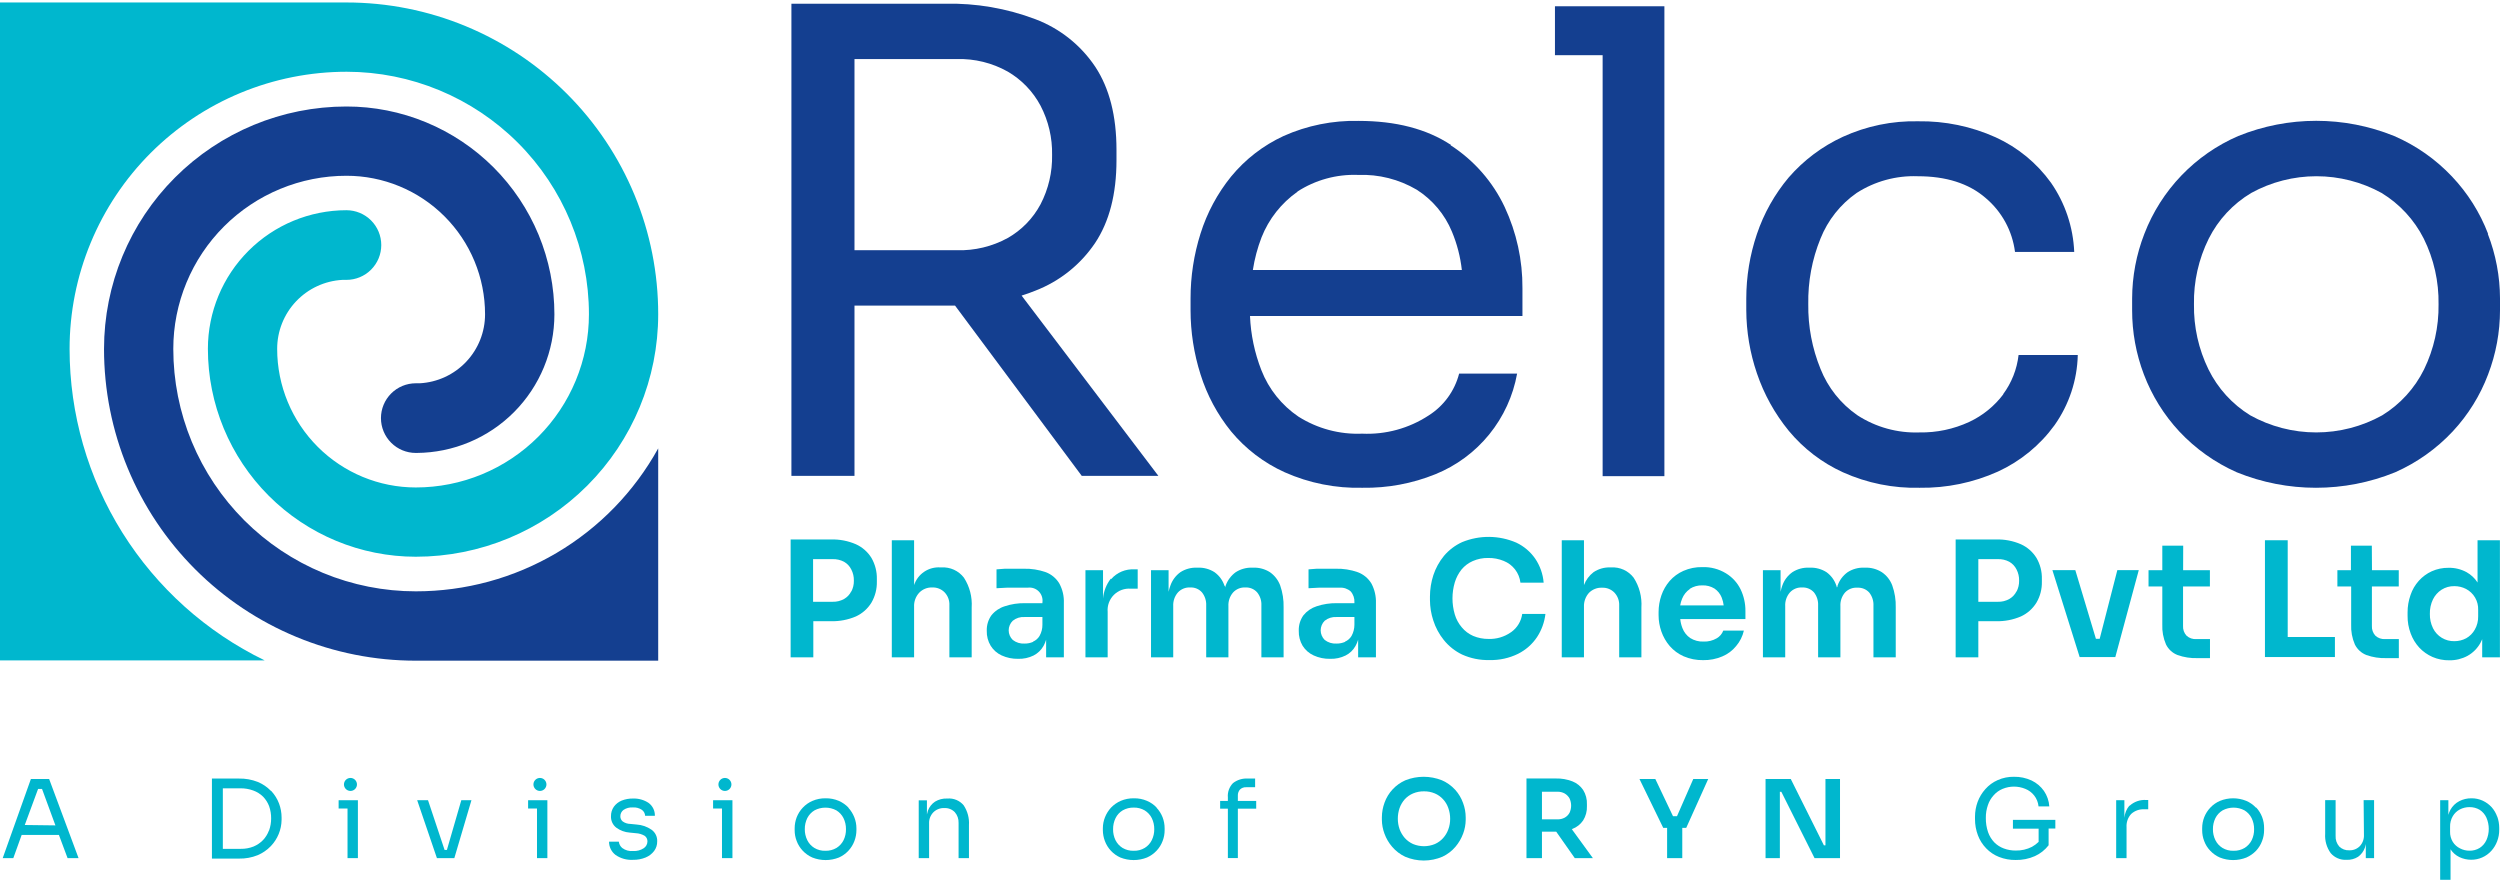 <svg width="323" height="114" viewBox="0 0 323 114" fill="none" xmlns="http://www.w3.org/2000/svg">
<path d="M133.73 37.57C136.879 36.36 139.58 34.214 141.47 31.42C143.323 28.646 144.25 25.07 144.25 20.69V19.36C144.25 14.98 143.337 11.403 141.51 8.63C139.634 5.823 136.928 3.673 133.77 2.48C130.054 1.073 126.102 0.394 122.13 0.48H102.25V61.48H110.4V39.48H122.13C122.563 39.48 122.983 39.48 123.39 39.48L139.76 61.48H149.66L131.99 38.19C132.59 38 133.17 37.8 133.73 37.57ZM110.4 7.63H123.63C125.926 7.566 128.197 8.126 130.2 9.25C131.996 10.297 133.465 11.824 134.44 13.66C135.461 15.622 135.974 17.808 135.93 20.02C135.974 22.234 135.462 24.425 134.44 26.39C133.468 28.216 131.998 29.728 130.2 30.75C128.189 31.851 125.922 32.397 123.63 32.33H110.4V7.63Z" fill="#143F90"/>
<path d="M187.47 18.73C184.33 16.657 180.35 15.62 175.53 15.62C172.196 15.543 168.885 16.209 165.84 17.57C163.214 18.784 160.897 20.575 159.06 22.81C157.292 24.993 155.952 27.49 155.11 30.17C154.251 32.887 153.816 35.721 153.82 38.57V40.07C153.82 42.89 154.255 45.693 155.11 48.38C155.952 51.061 157.292 53.558 159.06 55.74C160.938 58.005 163.308 59.811 165.99 61.02C169.153 62.427 172.59 63.11 176.05 63.02C179.269 63.073 182.466 62.478 185.45 61.27C188.165 60.172 190.557 58.403 192.404 56.13C194.251 53.857 195.491 51.153 196.01 48.27H188.52C187.943 50.509 186.534 52.444 184.58 53.68C182.035 55.347 179.029 56.169 175.99 56.03C173.087 56.15 170.217 55.382 167.76 53.83C165.593 52.362 163.922 50.27 162.97 47.83C162.096 45.595 161.599 43.229 161.5 40.83H196.7V37.24C196.724 33.62 195.941 30.041 194.41 26.76C192.873 23.49 190.447 20.718 187.41 18.76M167.61 24.76C169.945 23.247 172.69 22.493 175.47 22.6C178.125 22.499 180.752 23.162 183.04 24.51C185.078 25.806 186.667 27.699 187.59 29.93C188.25 31.511 188.681 33.178 188.87 34.88H161.87C162.092 33.441 162.467 32.029 162.99 30.67C163.931 28.286 165.552 26.231 167.65 24.76" fill="#143F90"/>
<path d="M200.9 0.81V7.13H207.06V61.52H215.04V7.13V0.81H207.06H200.9Z" fill="#143F90"/>
<path d="M258.839 50.93C257.684 52.465 256.17 53.695 254.429 54.51C252.413 55.445 250.211 55.91 247.989 55.87C245.159 55.971 242.366 55.199 239.989 53.66C237.837 52.177 236.173 50.089 235.209 47.66C234.128 45.007 233.591 42.164 233.629 39.3C233.577 36.395 234.114 33.51 235.209 30.82C236.158 28.443 237.781 26.395 239.879 24.93C242.23 23.419 244.987 22.665 247.779 22.77C251.439 22.77 254.349 23.696 256.509 25.55C258.623 27.316 259.991 29.817 260.339 32.55H267.989C267.857 29.346 266.817 26.245 264.989 23.61C263.158 21.064 260.693 19.04 257.839 17.74C254.698 16.325 251.284 15.618 247.839 15.67C244.487 15.594 241.16 16.278 238.109 17.67C235.425 18.905 233.035 20.698 231.099 22.93C229.283 25.091 227.889 27.574 226.989 30.25C226.084 32.93 225.621 35.74 225.619 38.57V40.07C225.631 42.843 226.094 45.595 226.989 48.22C227.903 50.928 229.299 53.448 231.109 55.66C233.007 57.953 235.4 59.785 238.109 61.02C241.227 62.423 244.621 63.106 248.039 63.02C251.515 63.069 254.959 62.355 258.129 60.93C261.044 59.592 263.566 57.526 265.449 54.93C267.327 52.275 268.372 49.121 268.449 45.87H260.799C260.59 47.706 259.9 49.455 258.799 50.94" fill="#143F90"/>
<path d="M321.461 30.21C320.408 27.461 318.825 24.947 316.801 22.81C314.689 20.573 312.144 18.79 309.321 17.57C302.865 14.956 295.646 14.956 289.191 17.57C286.428 18.763 283.931 20.496 281.847 22.666C279.762 24.837 278.132 27.401 277.051 30.21C276.014 32.875 275.479 35.709 275.471 38.57V40.07C275.466 42.909 275.981 45.726 276.991 48.38C278.024 51.105 279.576 53.605 281.561 55.74C283.658 57.98 286.185 59.776 288.991 61.02C295.55 63.687 302.891 63.687 309.451 61.02C312.261 59.779 314.792 57.983 316.891 55.74C318.879 53.608 320.432 51.107 321.461 48.38C322.477 45.727 322.999 42.91 323.001 40.07V38.57C322.993 35.709 322.457 32.875 321.421 30.21M313.191 47.72C311.983 50.17 310.108 52.229 307.781 53.66C305.173 55.109 302.239 55.869 299.256 55.869C296.272 55.869 293.338 55.109 290.731 53.66C288.407 52.228 286.534 50.169 285.331 47.72C284.056 45.105 283.416 42.228 283.461 39.32C283.408 36.377 284.063 33.466 285.371 30.83C286.601 28.38 288.506 26.333 290.861 24.93C293.441 23.512 296.337 22.769 299.281 22.769C302.224 22.769 305.121 23.512 307.701 24.93C310.032 26.349 311.92 28.393 313.151 30.83C314.454 33.467 315.109 36.378 315.061 39.32C315.101 42.227 314.46 45.104 313.191 47.72Z" fill="#143F90"/>
<path d="M110.59 70.32C109.572 69.878 108.47 69.666 107.36 69.7H102.15V84.93H105.08V80.26H107.36C108.469 80.288 109.571 80.077 110.59 79.64C111.418 79.257 112.114 78.638 112.59 77.86C113.068 77.038 113.31 76.1 113.29 75.15V74.82C113.313 73.859 113.07 72.912 112.59 72.08C112.113 71.308 111.417 70.695 110.59 70.32ZM109.99 76.39C109.786 76.811 109.458 77.159 109.05 77.39C108.599 77.642 108.087 77.766 107.57 77.75H105.05V72.24H107.57C108.085 72.224 108.594 72.341 109.05 72.58C109.456 72.812 109.784 73.16 109.99 73.58C110.22 74.028 110.334 74.526 110.32 75.03C110.329 75.517 110.215 75.998 109.99 76.43" fill="#00B7CE"/>
<path d="M121.631 73.31H121.511C120.77 73.257 120.032 73.452 119.414 73.865C118.797 74.278 118.335 74.885 118.101 75.59V69.8H115.221V84.93H118.101V78.4C118.084 78.07 118.133 77.74 118.245 77.43C118.356 77.119 118.528 76.834 118.751 76.59C118.969 76.36 119.233 76.18 119.526 76.061C119.819 75.942 120.135 75.887 120.451 75.9C120.745 75.889 121.038 75.939 121.312 76.047C121.586 76.156 121.834 76.32 122.041 76.53C122.253 76.753 122.418 77.017 122.524 77.306C122.631 77.595 122.677 77.902 122.661 78.21V84.93H125.541V78.48C125.628 77.126 125.277 75.779 124.541 74.64C124.203 74.196 123.76 73.842 123.252 73.61C122.745 73.378 122.188 73.275 121.631 73.31Z" fill="#00B7CE"/>
<path d="M135.13 73.93C134.206 73.605 133.23 73.452 132.25 73.48H131.05C130.62 73.48 130.21 73.48 129.82 73.48L128.75 73.56V76L130.06 75.93H131.52H132.76C133.021 75.891 133.288 75.914 133.539 75.997C133.789 76.079 134.017 76.22 134.204 76.406C134.39 76.593 134.531 76.821 134.613 77.072C134.696 77.322 134.719 77.589 134.68 77.85V77.93H132.41C131.527 77.916 130.648 78.051 129.81 78.33C129.133 78.54 128.535 78.948 128.09 79.5C127.676 80.083 127.466 80.785 127.49 81.5C127.469 82.182 127.646 82.856 128 83.44C128.339 83.982 128.829 84.413 129.41 84.68C130.078 84.984 130.806 85.134 131.54 85.12C132.232 85.143 132.919 84.995 133.54 84.69C134.078 84.414 134.523 83.986 134.82 83.46C134.963 83.203 135.077 82.932 135.16 82.65V84.93H137.45V77.93C137.49 77.042 137.286 76.16 136.86 75.38C136.461 74.718 135.852 74.207 135.13 73.93ZM133.47 82.93C133.124 83.081 132.748 83.156 132.37 83.15C131.823 83.185 131.282 83.018 130.85 82.68C130.683 82.519 130.55 82.327 130.46 82.114C130.369 81.9 130.322 81.671 130.322 81.44C130.322 81.208 130.369 80.979 130.46 80.766C130.55 80.553 130.683 80.36 130.85 80.2C131.278 79.854 131.821 79.682 132.37 79.72H134.68V80.72C134.686 81.224 134.558 81.721 134.31 82.16C134.115 82.489 133.821 82.748 133.47 82.9" fill="#00B7CE"/>
<path d="M143.51 74.77C142.936 75.513 142.588 76.405 142.51 77.34V73.67H140.24V84.93H143.11V79.06C143.075 78.658 143.129 78.252 143.267 77.872C143.405 77.492 143.625 77.147 143.911 76.861C144.197 76.575 144.542 76.356 144.922 76.217C145.302 76.079 145.707 76.025 146.11 76.06H146.99V73.56H146.57C146.008 73.527 145.446 73.622 144.926 73.838C144.406 74.055 143.942 74.387 143.57 74.81" fill="#00B7CE"/>
<path d="M164.081 73.93C163.434 73.518 162.677 73.312 161.911 73.341H161.791C161.034 73.315 160.288 73.521 159.651 73.93C159.052 74.366 158.599 74.973 158.351 75.671C158.322 75.745 158.298 75.822 158.281 75.9C158.281 75.82 158.281 75.74 158.201 75.671C157.968 74.97 157.52 74.362 156.921 73.93C156.278 73.518 155.524 73.312 154.761 73.341H154.641C153.884 73.314 153.137 73.519 152.501 73.93C151.902 74.364 151.452 74.972 151.211 75.671C151.115 75.928 151.038 76.192 150.981 76.46V73.671H148.711V84.93H151.581V78.32C151.545 77.675 151.76 77.041 152.181 76.55C152.381 76.331 152.628 76.159 152.903 76.046C153.178 75.934 153.474 75.884 153.771 75.9C154.055 75.885 154.34 75.933 154.603 76.042C154.866 76.151 155.101 76.318 155.291 76.531C155.675 77.011 155.87 77.616 155.841 78.231V84.93H158.711V78.32C158.675 77.675 158.89 77.041 159.311 76.55C159.511 76.331 159.758 76.159 160.033 76.046C160.308 75.934 160.604 75.884 160.901 75.9C161.185 75.885 161.47 75.933 161.733 76.042C161.996 76.151 162.231 76.318 162.421 76.531C162.809 77.009 163.005 77.615 162.971 78.231V84.93H165.841V78.481C165.867 77.515 165.718 76.553 165.401 75.641C165.144 74.95 164.684 74.354 164.081 73.93Z" fill="#00B7CE"/>
<path d="M175.431 73.93C174.507 73.603 173.53 73.451 172.551 73.48H171.351C170.921 73.48 170.511 73.48 170.121 73.48L169.061 73.56V76L170.371 75.93H171.831H173.071C173.331 75.909 173.592 75.941 173.84 76.023C174.087 76.106 174.315 76.237 174.511 76.41C174.854 76.808 175.026 77.326 174.991 77.85V77.93H172.721C171.834 77.916 170.952 78.051 170.111 78.33C169.438 78.544 168.843 78.951 168.401 79.5C167.987 80.083 167.776 80.786 167.801 81.5C167.781 82.181 167.954 82.854 168.301 83.44C168.644 83.982 169.137 84.413 169.721 84.68C170.388 84.986 171.117 85.137 171.851 85.12C172.543 85.145 173.23 84.997 173.851 84.69C174.392 84.419 174.838 83.99 175.131 83.46C175.274 83.204 175.388 82.932 175.471 82.65V84.93H177.771V77.93C177.804 77.043 177.6 76.163 177.181 75.38C176.777 74.714 176.161 74.203 175.431 73.93ZM173.781 82.93C173.43 83.081 173.052 83.156 172.671 83.15C172.124 83.184 171.583 83.017 171.151 82.68C170.986 82.518 170.856 82.325 170.767 82.112C170.677 81.9 170.631 81.671 170.631 81.44C170.631 81.209 170.677 80.981 170.767 80.768C170.856 80.555 170.986 80.362 171.151 80.2C171.58 79.856 172.122 79.685 172.671 79.72H174.991V80.72C174.99 81.224 174.863 81.719 174.621 82.16C174.426 82.489 174.132 82.749 173.781 82.9" fill="#00B7CE"/>
<path d="M195.18 81.71C194.345 82.29 193.346 82.584 192.33 82.55C191.644 82.559 190.963 82.426 190.33 82.16C189.76 81.909 189.257 81.529 188.86 81.05C188.448 80.565 188.142 80 187.96 79.39C187.56 78.036 187.56 76.595 187.96 75.24C188.143 74.637 188.438 74.074 188.83 73.58C189.222 73.109 189.718 72.736 190.28 72.49C190.91 72.213 191.592 72.076 192.28 72.09C192.966 72.078 193.646 72.208 194.28 72.47C194.861 72.699 195.368 73.082 195.748 73.577C196.129 74.071 196.368 74.66 196.44 75.28H199.44C199.35 74.17 198.974 73.102 198.35 72.18C197.733 71.288 196.891 70.574 195.91 70.11C194.807 69.632 193.619 69.379 192.417 69.367C191.215 69.355 190.022 69.584 188.91 70.04C188.005 70.452 187.202 71.06 186.56 71.82C185.955 72.559 185.49 73.403 185.19 74.31C184.901 75.202 184.752 76.133 184.75 77.07V77.53C184.755 78.424 184.9 79.311 185.18 80.16C185.474 81.08 185.935 81.937 186.54 82.69C187.18 83.486 187.99 84.128 188.91 84.57C190.018 85.069 191.225 85.312 192.44 85.28C193.721 85.313 194.99 85.035 196.14 84.47C197.125 83.976 197.966 83.236 198.58 82.32C199.173 81.419 199.546 80.392 199.67 79.32H196.67C196.606 79.785 196.447 80.233 196.205 80.635C195.963 81.037 195.641 81.386 195.26 81.66" fill="#00B7CE"/>
<path d="M208.189 73.31H208.059C207.285 73.28 206.522 73.497 205.879 73.93C205.323 74.358 204.897 74.933 204.649 75.59V69.8H201.779V84.93H204.649V78.4C204.62 77.735 204.854 77.085 205.299 76.59C205.52 76.368 205.784 76.195 206.075 76.082C206.366 75.968 206.677 75.916 206.989 75.93C207.284 75.919 207.577 75.969 207.851 76.077C208.124 76.186 208.373 76.35 208.579 76.56C208.79 76.784 208.953 77.048 209.06 77.337C209.166 77.626 209.214 77.933 209.199 78.24V84.93H212.069V78.48C212.156 77.126 211.806 75.779 211.069 74.64C210.731 74.196 210.289 73.842 209.781 73.61C209.273 73.378 208.716 73.275 208.159 73.31" fill="#00B7CE"/>
<path d="M222.989 74.07C222.072 73.512 221.012 73.234 219.939 73.27C219.096 73.252 218.26 73.419 217.489 73.76C216.811 74.059 216.207 74.503 215.719 75.06C215.247 75.609 214.884 76.244 214.649 76.93C214.41 77.625 214.288 78.355 214.289 79.09V79.48C214.289 80.198 214.411 80.912 214.649 81.59C214.888 82.273 215.251 82.907 215.719 83.46C216.215 84.029 216.829 84.483 217.519 84.79C218.317 85.135 219.18 85.306 220.049 85.29C220.897 85.306 221.739 85.142 222.519 84.81C223.218 84.519 223.833 84.058 224.309 83.47C224.8 82.894 225.143 82.208 225.309 81.47H222.649C222.492 81.892 222.191 82.246 221.799 82.47C221.284 82.769 220.694 82.914 220.099 82.89C219.489 82.916 218.885 82.755 218.369 82.43C217.914 82.114 217.565 81.668 217.369 81.15C217.221 80.775 217.127 80.381 217.089 79.98H225.509V78.93C225.515 77.968 225.303 77.017 224.889 76.15C224.468 75.288 223.809 74.567 222.989 74.07ZM218.329 76.07C218.81 75.767 219.371 75.614 219.939 75.63C220.491 75.609 221.037 75.752 221.509 76.04C221.936 76.328 222.264 76.74 222.449 77.22C222.575 77.541 222.659 77.877 222.699 78.22H217.079C217.129 77.921 217.213 77.629 217.329 77.35C217.532 76.844 217.88 76.409 218.329 76.1" fill="#00B7CE"/>
<path d="M243.14 73.93C242.492 73.519 241.736 73.314 240.97 73.341H240.85C240.093 73.314 239.346 73.519 238.71 73.93C238.107 74.363 237.653 74.971 237.41 75.671C237.41 75.74 237.41 75.82 237.33 75.9C237.312 75.822 237.289 75.745 237.26 75.671C237.029 74.972 236.585 74.363 235.99 73.93C235.347 73.518 234.593 73.312 233.83 73.341H233.71C232.953 73.314 232.206 73.519 231.57 73.93C230.965 74.36 230.51 74.969 230.27 75.671C230.177 75.928 230.104 76.192 230.05 76.46V73.671H227.77V84.93H230.65V78.32C230.613 77.675 230.828 77.041 231.25 76.55C231.45 76.331 231.696 76.159 231.971 76.046C232.246 75.934 232.543 75.884 232.84 75.9C233.124 75.887 233.407 75.936 233.67 76.045C233.933 76.154 234.168 76.32 234.36 76.531C234.74 77.013 234.932 77.617 234.9 78.231V84.93H237.78V78.32C237.743 77.675 237.958 77.041 238.38 76.55C238.585 76.334 238.836 76.165 239.114 76.058C239.393 75.951 239.692 75.907 239.99 75.93C240.274 75.916 240.558 75.964 240.821 76.073C241.084 76.182 241.319 76.349 241.51 76.561C241.89 77.043 242.082 77.647 242.05 78.26V84.93H244.93V78.481C244.957 77.514 244.804 76.551 244.48 75.641C244.222 74.945 243.753 74.347 243.14 73.93Z" fill="#00B7CE"/>
<path d="M261.11 70.32C260.092 69.877 258.989 69.665 257.88 69.7H252.67V84.93H255.6V80.26H257.88C258.989 80.29 260.091 80.078 261.11 79.64C261.938 79.257 262.634 78.638 263.11 77.86C263.592 77.04 263.834 76.101 263.81 75.15V74.82C263.837 73.859 263.594 72.91 263.11 72.08C262.632 71.308 261.936 70.695 261.11 70.32ZM260.54 76.39C260.335 76.811 260.007 77.159 259.6 77.39C259.152 77.641 258.644 77.766 258.13 77.75H255.6V72.24H258.13C258.641 72.223 259.148 72.34 259.6 72.58C260.006 72.812 260.333 73.16 260.54 73.58C260.77 74.028 260.883 74.527 260.87 75.03C260.878 75.517 260.765 75.998 260.54 76.43" fill="#00B7CE"/>
<path d="M271.28 82.53H270.79L268.13 73.66H265.17L268.69 84.89H269.53H270.67H271.5H272.57H273.3L276.33 73.66H273.56L271.28 82.53Z" fill="#00B7CE"/>
<path d="M282.07 70.5H279.37V73.67H277.59V75.77H279.37V80.67C279.33 81.562 279.495 82.451 279.85 83.27C280.159 83.893 280.691 84.378 281.34 84.63C282.164 84.923 283.036 85.058 283.91 85.03H285.53V82.57H283.77C283.539 82.587 283.308 82.557 283.089 82.482C282.871 82.406 282.67 82.286 282.5 82.13C282.343 81.96 282.222 81.76 282.144 81.541C282.067 81.323 282.035 81.091 282.05 80.86V75.77H285.52V73.67H282.06L282.07 70.5Z" fill="#00B7CE"/>
<path d="M295.571 69.8H292.631V84.89H295.151H295.571H301.671V82.3H295.571V69.8Z" fill="#00B7CE"/>
<path d="M306.44 70.5H303.74V73.67H301.99V75.77H303.77V80.67C303.731 81.562 303.895 82.451 304.25 83.27C304.56 83.893 305.091 84.378 305.74 84.63C306.564 84.923 307.436 85.058 308.31 85.03H309.93V82.57H308.17C307.94 82.587 307.708 82.557 307.49 82.482C307.271 82.406 307.071 82.286 306.9 82.13C306.743 81.96 306.622 81.76 306.545 81.541C306.468 81.323 306.435 81.091 306.45 80.86V75.77H309.92V73.67H306.46L306.44 70.5Z" fill="#00B7CE"/>
<path d="M320.099 69.8V75.26C319.745 74.708 319.261 74.251 318.689 73.93C317.972 73.539 317.165 73.343 316.349 73.36C315.602 73.35 314.861 73.504 314.179 73.81C313.544 74.1 312.975 74.519 312.509 75.04C312.029 75.573 311.664 76.199 311.439 76.88C311.183 77.602 311.055 78.364 311.059 79.13V79.56C311.05 80.338 311.186 81.111 311.459 81.84C311.705 82.517 312.082 83.139 312.569 83.67C313.051 84.185 313.633 84.596 314.279 84.88C314.967 85.176 315.71 85.322 316.459 85.31C317.275 85.323 318.081 85.127 318.799 84.74C319.514 84.343 320.101 83.75 320.489 83.03C320.569 82.89 320.629 82.73 320.699 82.58V84.93H322.989V69.8H320.099ZM320.179 79.62C320.195 80.222 320.047 80.816 319.749 81.34C319.489 81.808 319.105 82.196 318.639 82.46C318.166 82.714 317.636 82.845 317.099 82.84C316.53 82.852 315.97 82.703 315.483 82.409C314.996 82.115 314.603 81.689 314.349 81.18C314.063 80.599 313.922 79.957 313.939 79.31C313.922 78.663 314.059 78.022 314.339 77.44C314.589 76.93 314.973 76.499 315.449 76.19C315.943 75.879 316.516 75.719 317.099 75.73C317.624 75.727 318.142 75.85 318.609 76.09C319.099 76.346 319.506 76.735 319.784 77.213C320.062 77.691 320.199 78.237 320.179 78.79V79.62Z" fill="#00B7CE"/>
<path d="M44.76 0.32H-0.01V85.32H34.19C26.637 81.653 20.268 75.935 15.812 68.819C11.356 61.703 8.992 53.477 8.99 45.08C8.989 40.378 9.914 35.722 11.713 31.377C13.511 27.033 16.148 23.085 19.472 19.759C22.797 16.434 26.744 13.796 31.088 11.996C35.432 10.197 40.088 9.27 44.79 9.27C53.094 9.278 61.056 12.583 66.924 18.457C72.793 24.332 76.09 32.296 76.09 40.6C76.091 43.539 75.514 46.449 74.39 49.164C73.267 51.879 71.619 54.346 69.542 56.425C67.464 58.503 64.998 60.152 62.283 61.276C59.569 62.401 56.659 62.98 53.72 62.98C48.972 62.98 44.418 61.095 41.059 57.738C37.701 54.382 35.813 49.829 35.81 45.08C35.807 42.797 36.679 40.599 38.247 38.94C39.816 37.281 41.96 36.286 44.24 36.16H44.76C45.954 36.16 47.098 35.686 47.942 34.842C48.786 33.998 49.26 32.854 49.26 31.66C49.26 30.467 48.786 29.322 47.942 28.478C47.098 27.634 45.954 27.16 44.76 27.16C40.014 27.163 35.462 29.05 32.106 32.406C28.75 35.762 26.863 40.314 26.86 45.06C26.86 52.185 29.69 59.018 34.727 64.057C39.764 69.096 46.596 71.928 53.72 71.93C62.028 71.928 69.994 68.626 75.867 62.75C81.741 56.875 85.04 48.908 85.04 40.6C85.042 35.31 84.001 30.072 81.977 25.184C79.953 20.297 76.986 15.856 73.245 12.115C69.505 8.375 65.064 5.408 60.176 3.384C55.289 1.36 50.05 0.319 44.76 0.32Z" fill="#00B7CE"/>
<path d="M53.719 76.4C49.606 76.401 45.532 75.592 41.731 74.019C37.93 72.445 34.476 70.138 31.566 67.23C28.657 64.321 26.349 60.868 24.774 57.068C23.2 53.267 22.39 49.194 22.39 45.08C22.388 42.142 22.966 39.232 24.09 36.518C25.213 33.803 26.861 31.336 28.939 29.259C31.016 27.181 33.483 25.534 36.197 24.41C38.912 23.286 41.821 22.709 44.76 22.71C47.111 22.707 49.439 23.168 51.612 24.066C53.785 24.964 55.759 26.281 57.422 27.943C59.086 29.604 60.405 31.577 61.306 33.749C62.206 35.921 62.669 38.249 62.669 40.6C62.673 42.883 61.801 45.081 60.232 46.74C58.664 48.4 56.519 49.394 54.239 49.52H53.719C52.526 49.52 51.381 49.994 50.538 50.838C49.694 51.682 49.219 52.826 49.219 54.02C49.219 55.213 49.694 56.358 50.538 57.202C51.381 58.046 52.526 58.52 53.719 58.52H53.83C58.559 58.491 63.084 56.592 66.419 53.239C69.754 49.885 71.627 45.349 71.629 40.62C71.631 37.091 70.937 33.597 69.587 30.337C68.237 27.077 66.257 24.115 63.762 21.62C61.266 19.126 58.303 17.148 55.043 15.799C51.782 14.45 48.288 13.757 44.76 13.76C36.453 13.76 28.486 17.059 22.613 22.933C16.739 28.807 13.44 36.773 13.44 45.08C13.438 50.37 14.479 55.608 16.503 60.496C18.527 65.383 21.494 69.824 25.234 73.565C28.975 77.306 33.416 80.272 38.303 82.296C43.191 84.32 48.429 85.361 53.719 85.36H85.04V57.93C81.948 63.528 77.412 68.195 71.903 71.444C66.394 74.693 60.115 76.404 53.719 76.4Z" fill="#143F90"/>
<path d="M3.99 100.65L0.35 110.87H1.72L2.8 107.87H7.61L8.73 110.87H10.15L6.35 100.65H3.99ZM3.2 106.59L4.92 101.93H5.43L7.16 106.64L3.2 106.59Z" fill="#00B7CE"/>
<path d="M34.991 102.17C34.51 101.673 33.931 101.282 33.291 101.02C32.523 100.72 31.705 100.574 30.881 100.59H27.381V110.93H30.881C31.706 110.948 32.526 110.798 33.291 110.49C33.931 110.219 34.509 109.821 34.991 109.32C35.866 108.407 36.363 107.195 36.381 105.93V105.62C36.38 105.002 36.268 104.389 36.051 103.81C35.823 103.215 35.484 102.668 35.051 102.2M34.741 107.32C34.573 107.769 34.318 108.18 33.991 108.53C33.642 108.891 33.224 109.177 32.761 109.37C32.236 109.578 31.675 109.68 31.111 109.67H28.791V101.85H31.061C31.623 101.843 32.182 101.938 32.711 102.13C33.191 102.3 33.628 102.573 33.991 102.93C34.332 103.282 34.598 103.701 34.771 104.16C34.949 104.668 35.037 105.202 35.031 105.74C35.033 106.264 34.945 106.785 34.771 107.28" fill="#00B7CE"/>
<path d="M45.279 102.19C45.502 102.19 45.716 102.101 45.873 101.944C46.031 101.786 46.12 101.573 46.12 101.35C46.12 101.127 46.031 100.913 45.873 100.756C45.716 100.598 45.502 100.51 45.279 100.51C45.057 100.51 44.843 100.598 44.685 100.756C44.528 100.913 44.44 101.127 44.44 101.35C44.44 101.573 44.528 101.786 44.685 101.944C44.843 102.101 45.057 102.19 45.279 102.19Z" fill="#00B7CE"/>
<path d="M43.75 103.39V104.46H44.9V110.87H46.24V104.46V103.39H44.9H43.75Z" fill="#00B7CE"/>
<path d="M57.74 109.81H57.44L55.3 103.39H53.9L56.45 110.87H56.78H57.43H57.79H58.41H58.7L60.91 103.39H59.6L57.74 109.81Z" fill="#00B7CE"/>
<path d="M69.76 102.19C69.983 102.19 70.196 102.101 70.354 101.944C70.511 101.786 70.6 101.573 70.6 101.35C70.6 101.127 70.511 100.913 70.354 100.756C70.196 100.598 69.983 100.51 69.76 100.51C69.537 100.51 69.323 100.598 69.166 100.756C69.008 100.913 68.92 101.127 68.92 101.35C68.92 101.573 69.008 101.786 69.166 101.944C69.323 102.101 69.537 102.19 69.76 102.19Z" fill="#00B7CE"/>
<path d="M68.231 103.39V104.46H69.38V110.87H70.721V104.46V103.39H69.38H68.231Z" fill="#00B7CE"/>
<path d="M84.18 107.2C83.609 106.805 82.942 106.573 82.25 106.53L81.439 106.45C81.08 106.447 80.731 106.331 80.439 106.12C80.344 106.037 80.268 105.934 80.218 105.818C80.168 105.702 80.144 105.576 80.15 105.45C80.149 105.292 80.186 105.136 80.257 104.996C80.329 104.855 80.432 104.733 80.559 104.64C80.91 104.405 81.329 104.293 81.75 104.32C82.166 104.288 82.582 104.398 82.93 104.63C83.053 104.718 83.156 104.833 83.228 104.966C83.301 105.1 83.343 105.248 83.35 105.4H84.61C84.618 105.076 84.548 104.755 84.406 104.464C84.263 104.173 84.051 103.921 83.79 103.73C83.197 103.342 82.498 103.146 81.79 103.17C81.283 103.16 80.78 103.252 80.309 103.44C79.91 103.607 79.564 103.88 79.309 104.23C79.061 104.588 78.931 105.014 78.939 105.45C78.926 105.733 78.981 106.015 79.099 106.273C79.218 106.53 79.396 106.756 79.62 106.93C80.124 107.302 80.724 107.524 81.35 107.57L82.159 107.65C82.561 107.669 82.953 107.786 83.299 107.99C83.411 108.073 83.501 108.182 83.562 108.307C83.623 108.433 83.653 108.571 83.65 108.71C83.648 108.885 83.604 109.057 83.52 109.21C83.436 109.364 83.316 109.494 83.17 109.59C82.764 109.855 82.283 109.981 81.799 109.95C81.297 110.003 80.793 109.863 80.39 109.56C80.144 109.352 79.987 109.059 79.95 108.74H78.689C78.686 109.072 78.761 109.401 78.906 109.699C79.052 109.998 79.266 110.258 79.53 110.46C80.194 110.919 80.994 111.141 81.799 111.09C82.351 111.1 82.899 110.998 83.409 110.79C83.845 110.614 84.225 110.324 84.51 109.95C84.778 109.593 84.918 109.156 84.909 108.71C84.924 108.417 84.865 108.126 84.737 107.862C84.61 107.598 84.418 107.37 84.18 107.2Z" fill="#00B7CE"/>
<path d="M92.131 103.39V104.46H93.281V110.87H94.631V104.46V103.39H93.281H92.131Z" fill="#00B7CE"/>
<path d="M93.66 102.19C93.883 102.19 94.097 102.101 94.254 101.944C94.412 101.786 94.5 101.573 94.5 101.35C94.5 101.127 94.412 100.913 94.254 100.756C94.097 100.598 93.883 100.51 93.66 100.51C93.438 100.51 93.224 100.598 93.066 100.756C92.909 100.913 92.82 101.127 92.82 101.35C92.82 101.573 92.909 101.786 93.066 101.944C93.224 102.101 93.438 102.19 93.66 102.19Z" fill="#00B7CE"/>
<path d="M109.63 104.35C109.272 103.977 108.844 103.677 108.37 103.47C107.833 103.242 107.253 103.13 106.67 103.14C106.09 103.13 105.514 103.242 104.98 103.47C104.503 103.673 104.074 103.972 103.72 104.35C103.378 104.712 103.11 105.136 102.93 105.6C102.759 106.051 102.671 106.529 102.67 107.01V107.26C102.668 107.739 102.756 108.214 102.93 108.66C103.103 109.12 103.364 109.542 103.7 109.9C104.052 110.278 104.478 110.581 104.95 110.79C106.054 111.23 107.285 111.23 108.39 110.79C108.848 110.586 109.261 110.292 109.604 109.926C109.947 109.561 110.215 109.13 110.39 108.66C110.56 108.213 110.648 107.739 110.65 107.26V107.01C110.649 106.528 110.558 106.049 110.38 105.6C110.2 105.139 109.935 104.715 109.6 104.35M108.99 108.55C108.784 108.961 108.469 109.307 108.08 109.55C107.645 109.808 107.145 109.936 106.64 109.92C106.138 109.938 105.641 109.809 105.21 109.55C104.818 109.309 104.503 108.963 104.3 108.55C104.083 108.109 103.973 107.622 103.98 107.13C103.973 106.635 104.083 106.145 104.3 105.7C104.509 105.286 104.832 104.939 105.23 104.7C105.665 104.467 106.151 104.346 106.645 104.346C107.139 104.346 107.625 104.467 108.06 104.7C108.455 104.94 108.774 105.287 108.98 105.7C109.197 106.145 109.306 106.635 109.3 107.13C109.31 107.621 109.204 108.108 108.99 108.55Z" fill="#00B7CE"/>
<path d="M122.419 103.17H122.359C121.814 103.148 121.275 103.287 120.809 103.57C120.388 103.85 120.065 104.256 119.889 104.73C119.834 104.893 119.791 105.061 119.759 105.23V103.4H118.699V110.87H120.039V106.4C120.026 106.134 120.068 105.867 120.163 105.618C120.258 105.368 120.403 105.141 120.589 104.95C120.775 104.765 120.997 104.621 121.242 104.527C121.486 104.432 121.747 104.389 122.009 104.4C122.259 104.388 122.508 104.429 122.741 104.52C122.974 104.612 123.184 104.751 123.359 104.93C123.694 105.314 123.869 105.811 123.849 106.32V110.87H125.189V106.6C125.247 105.699 125.008 104.803 124.509 104.05C124.257 103.746 123.935 103.508 123.572 103.355C123.208 103.202 122.813 103.138 122.419 103.17Z" fill="#00B7CE"/>
<path d="M149.45 104.35C149.096 103.972 148.667 103.673 148.19 103.47C147.657 103.242 147.081 103.13 146.5 103.14C145.917 103.13 145.337 103.242 144.8 103.47C144.326 103.677 143.898 103.977 143.54 104.35C143.205 104.715 142.941 105.139 142.76 105.6C142.582 106.049 142.491 106.528 142.49 107.01V107.26C142.492 107.739 142.581 108.213 142.75 108.66C142.926 109.13 143.193 109.561 143.536 109.926C143.879 110.292 144.292 110.586 144.75 110.79C145.855 111.23 147.086 111.23 148.19 110.79C148.663 110.581 149.088 110.278 149.44 109.9C149.776 109.542 150.037 109.12 150.21 108.66C150.384 108.214 150.472 107.739 150.47 107.26V107.01C150.469 106.529 150.381 106.051 150.21 105.6C150.03 105.136 149.762 104.712 149.42 104.35M148.81 108.55C148.607 108.963 148.292 109.309 147.9 109.55C147.469 109.809 146.973 109.938 146.47 109.92C145.965 109.936 145.465 109.808 145.03 109.55C144.641 109.307 144.326 108.961 144.12 108.55C143.907 108.108 143.8 107.621 143.81 107.13C143.804 106.635 143.913 106.145 144.13 105.7C144.333 105.285 144.653 104.937 145.05 104.7C145.482 104.454 145.973 104.33 146.47 104.34C146.968 104.327 147.459 104.452 147.89 104.7C148.285 104.94 148.604 105.287 148.81 105.7C149.027 106.145 149.137 106.635 149.13 107.13C149.137 107.622 149.027 108.109 148.81 108.55Z" fill="#00B7CE"/>
<path d="M159.931 102.79C159.918 102.5 160.019 102.217 160.211 102C160.317 101.899 160.443 101.822 160.581 101.772C160.718 101.722 160.865 101.701 161.011 101.71H162.161V100.59H161.231C160.537 100.542 159.849 100.752 159.301 101.18C159.065 101.421 158.884 101.71 158.77 102.028C158.656 102.345 158.612 102.684 158.641 103.02V103.48H157.641V104.48H158.641V110.86H159.931V104.48H162.301V103.48H159.931V102.79Z" fill="#00B7CE"/>
<path d="M187.989 102.02C187.514 101.502 186.935 101.089 186.289 100.81C184.776 100.21 183.092 100.21 181.579 100.81C180.955 101.084 180.394 101.483 179.93 101.981C179.465 102.48 179.108 103.068 178.879 103.71C178.659 104.309 178.544 104.942 178.539 105.58V105.93C178.546 106.535 178.658 107.134 178.869 107.7C179.095 108.326 179.434 108.906 179.869 109.41C180.332 109.952 180.904 110.388 181.549 110.69C182.31 111.013 183.128 111.18 183.954 111.18C184.78 111.18 185.598 111.013 186.359 110.69C187.004 110.388 187.577 109.952 188.039 109.41C188.47 108.903 188.808 108.324 189.039 107.7C189.25 107.134 189.362 106.535 189.369 105.93V105.62C189.369 104.981 189.254 104.348 189.029 103.75C188.807 103.128 188.468 102.554 188.029 102.06M187.129 107.14C186.979 107.556 186.752 107.939 186.459 108.27C186.162 108.604 185.797 108.87 185.389 109.05C184.486 109.424 183.472 109.424 182.569 109.05C182.162 108.867 181.798 108.602 181.499 108.27C181.21 107.937 180.983 107.554 180.829 107.14C180.677 106.706 180.599 106.25 180.599 105.79C180.596 105.314 180.673 104.84 180.829 104.39C180.978 103.974 181.206 103.591 181.499 103.26C181.799 102.938 182.164 102.682 182.569 102.51C183.013 102.326 183.489 102.234 183.969 102.24C184.453 102.231 184.933 102.323 185.379 102.51C185.783 102.68 186.145 102.936 186.439 103.26C186.743 103.585 186.974 103.97 187.119 104.39C187.282 104.839 187.363 105.313 187.359 105.79C187.364 106.25 187.286 106.708 187.129 107.14Z" fill="#00B7CE"/>
<path d="M203.141 107.1C203.711 106.888 204.2 106.504 204.541 106C204.887 105.447 205.058 104.802 205.031 104.15V103.93C205.06 103.271 204.889 102.62 204.541 102.06C204.2 101.558 203.716 101.171 203.151 100.95C202.472 100.687 201.748 100.562 201.021 100.58H197.221V110.87H199.221V107.45H201.061L203.461 110.87H205.801L203.071 107.12H203.151M199.221 102.29H201.221C201.549 102.283 201.873 102.362 202.161 102.52C202.419 102.672 202.633 102.889 202.781 103.15C202.919 103.442 202.99 103.762 202.99 104.085C202.99 104.408 202.919 104.727 202.781 105.02C202.635 105.28 202.421 105.495 202.161 105.64C201.872 105.794 201.548 105.87 201.221 105.86H199.221V102.29Z" fill="#00B7CE"/>
<path d="M216.67 105.45H216.15L213.87 100.65H211.82L214.89 106.96H215.39V110.87H217.35V106.96H217.86L220.7 100.65H218.77L216.67 105.45Z" fill="#00B7CE"/>
<path d="M235.849 109.22H235.649L231.369 100.65H228.109V110.87H229.959V102.3H230.149L234.439 110.87H237.729V100.65H235.849V109.22Z" fill="#00B7CE"/>
<path d="M260.07 107.06H263.39V108.77C263.133 109.021 262.844 109.237 262.53 109.41C261.881 109.742 261.159 109.907 260.43 109.89C259.905 109.895 259.383 109.804 258.89 109.62C258.427 109.451 258.007 109.181 257.66 108.83C257.304 108.455 257.031 108.009 256.86 107.52C256.658 106.928 256.56 106.306 256.57 105.68C256.561 105.112 256.653 104.547 256.84 104.01C256.997 103.539 257.253 103.106 257.59 102.74C257.906 102.383 258.3 102.103 258.74 101.92C259.679 101.534 260.732 101.534 261.67 101.92C262.118 102.099 262.511 102.392 262.81 102.77C263.133 103.179 263.33 103.672 263.38 104.19H264.77C264.724 103.474 264.485 102.783 264.08 102.19C263.672 101.61 263.12 101.145 262.48 100.84C261.77 100.51 260.993 100.346 260.21 100.36C259.484 100.347 258.763 100.494 258.1 100.79C257.492 101.056 256.949 101.452 256.51 101.95C256.076 102.433 255.737 102.993 255.51 103.6C255.287 104.209 255.172 104.852 255.17 105.5V105.81C255.165 106.534 255.294 107.253 255.55 107.93C255.787 108.558 256.152 109.13 256.62 109.61C257.087 110.096 257.653 110.475 258.28 110.72C258.965 110.988 259.695 111.121 260.43 111.11C261.283 111.126 262.13 110.955 262.91 110.61C263.605 110.294 264.212 109.813 264.68 109.21V107.05H265.55V105.93H260.07V107.06Z" fill="#00B7CE"/>
<path d="M275.13 104.07C274.75 104.518 274.52 105.074 274.47 105.66V103.39H273.41V110.87H274.75V106.87C274.73 106.559 274.772 106.247 274.875 105.953C274.979 105.66 275.14 105.39 275.35 105.16C275.582 104.95 275.854 104.788 276.149 104.685C276.445 104.582 276.758 104.54 277.07 104.56H277.55V103.36H277.3C276.906 103.33 276.509 103.382 276.136 103.513C275.762 103.644 275.42 103.85 275.13 104.12" fill="#00B7CE"/>
<path d="M291.47 104.35C291.116 103.972 290.686 103.672 290.21 103.47C289.126 103.03 287.913 103.03 286.83 103.47C286.353 103.672 285.924 103.972 285.57 104.35C284.89 105.068 284.514 106.021 284.52 107.01V107.26C284.518 107.739 284.606 108.214 284.78 108.66C284.948 109.122 285.21 109.544 285.55 109.9C285.902 110.278 286.327 110.581 286.8 110.79C287.904 111.23 289.135 111.23 290.24 110.79C290.713 110.578 291.141 110.275 291.5 109.9C291.832 109.541 292.091 109.119 292.26 108.66C292.433 108.214 292.522 107.739 292.52 107.26V107.01C292.539 106.028 292.181 105.076 291.52 104.35M290.92 108.55C290.713 108.96 290.399 109.306 290.01 109.55C289.575 109.808 289.075 109.936 288.57 109.92C288.067 109.937 287.57 109.809 287.14 109.55C286.748 109.309 286.433 108.962 286.23 108.55C286.012 108.108 285.903 107.622 285.91 107.13C285.903 106.635 286.013 106.145 286.23 105.7C286.439 105.285 286.761 104.939 287.16 104.7C287.595 104.467 288.081 104.345 288.575 104.345C289.068 104.345 289.554 104.467 289.99 104.7C290.385 104.939 290.704 105.286 290.91 105.7C291.126 106.145 291.236 106.635 291.23 107.13C291.239 107.621 291.133 108.108 290.92 108.55Z" fill="#00B7CE"/>
<path d="M305.421 107.85C305.436 108.118 305.396 108.386 305.305 108.639C305.214 108.891 305.073 109.123 304.891 109.32C304.712 109.5 304.498 109.641 304.263 109.734C304.027 109.827 303.774 109.87 303.521 109.86C303.284 109.872 303.046 109.835 302.824 109.751C302.602 109.666 302.4 109.537 302.231 109.37C301.9 108.989 301.731 108.494 301.761 107.99V103.38H300.411V107.72C300.351 108.615 300.606 109.503 301.131 110.23C301.378 110.515 301.686 110.74 302.032 110.889C302.379 111.038 302.754 111.107 303.131 111.09H303.191C303.709 111.111 304.221 110.975 304.661 110.7C305.066 110.408 305.373 110 305.541 109.53C305.591 109.39 305.621 109.21 305.661 109.05V110.87H306.731V103.38H305.381L305.421 107.85Z" fill="#00B7CE"/>
<path d="M322.64 105.52C322.482 105.067 322.237 104.649 321.92 104.29C321.596 103.936 321.205 103.651 320.77 103.45C320.309 103.238 319.807 103.132 319.3 103.14C318.757 103.134 318.221 103.261 317.74 103.51C317.253 103.761 316.853 104.151 316.59 104.63C316.479 104.836 316.392 105.054 316.33 105.28V103.39H315.27V113.67H316.61V109.73C316.89 110.158 317.28 110.504 317.74 110.73C318.217 110.959 318.74 111.078 319.27 111.08C319.761 111.084 320.248 110.983 320.698 110.785C321.148 110.587 321.55 110.295 321.88 109.93C322.205 109.571 322.46 109.154 322.63 108.7C322.811 108.228 322.903 107.726 322.9 107.22V106.97C322.901 106.462 322.813 105.958 322.64 105.48M321.24 108.55C321.055 108.959 320.756 109.306 320.38 109.55C319.983 109.795 319.525 109.92 319.06 109.91C318.631 109.913 318.209 109.81 317.83 109.61C317.447 109.422 317.125 109.132 316.9 108.77C316.659 108.376 316.537 107.921 316.55 107.46V106.81C316.538 106.333 316.659 105.862 316.9 105.45C317.116 105.081 317.431 104.78 317.81 104.58C318.196 104.38 318.625 104.277 319.06 104.28C319.523 104.272 319.981 104.393 320.38 104.63C320.755 104.875 321.053 105.222 321.24 105.63C321.444 106.092 321.549 106.591 321.549 107.095C321.549 107.6 321.444 108.099 321.24 108.56" fill="#00B7CE"/>
</svg>
